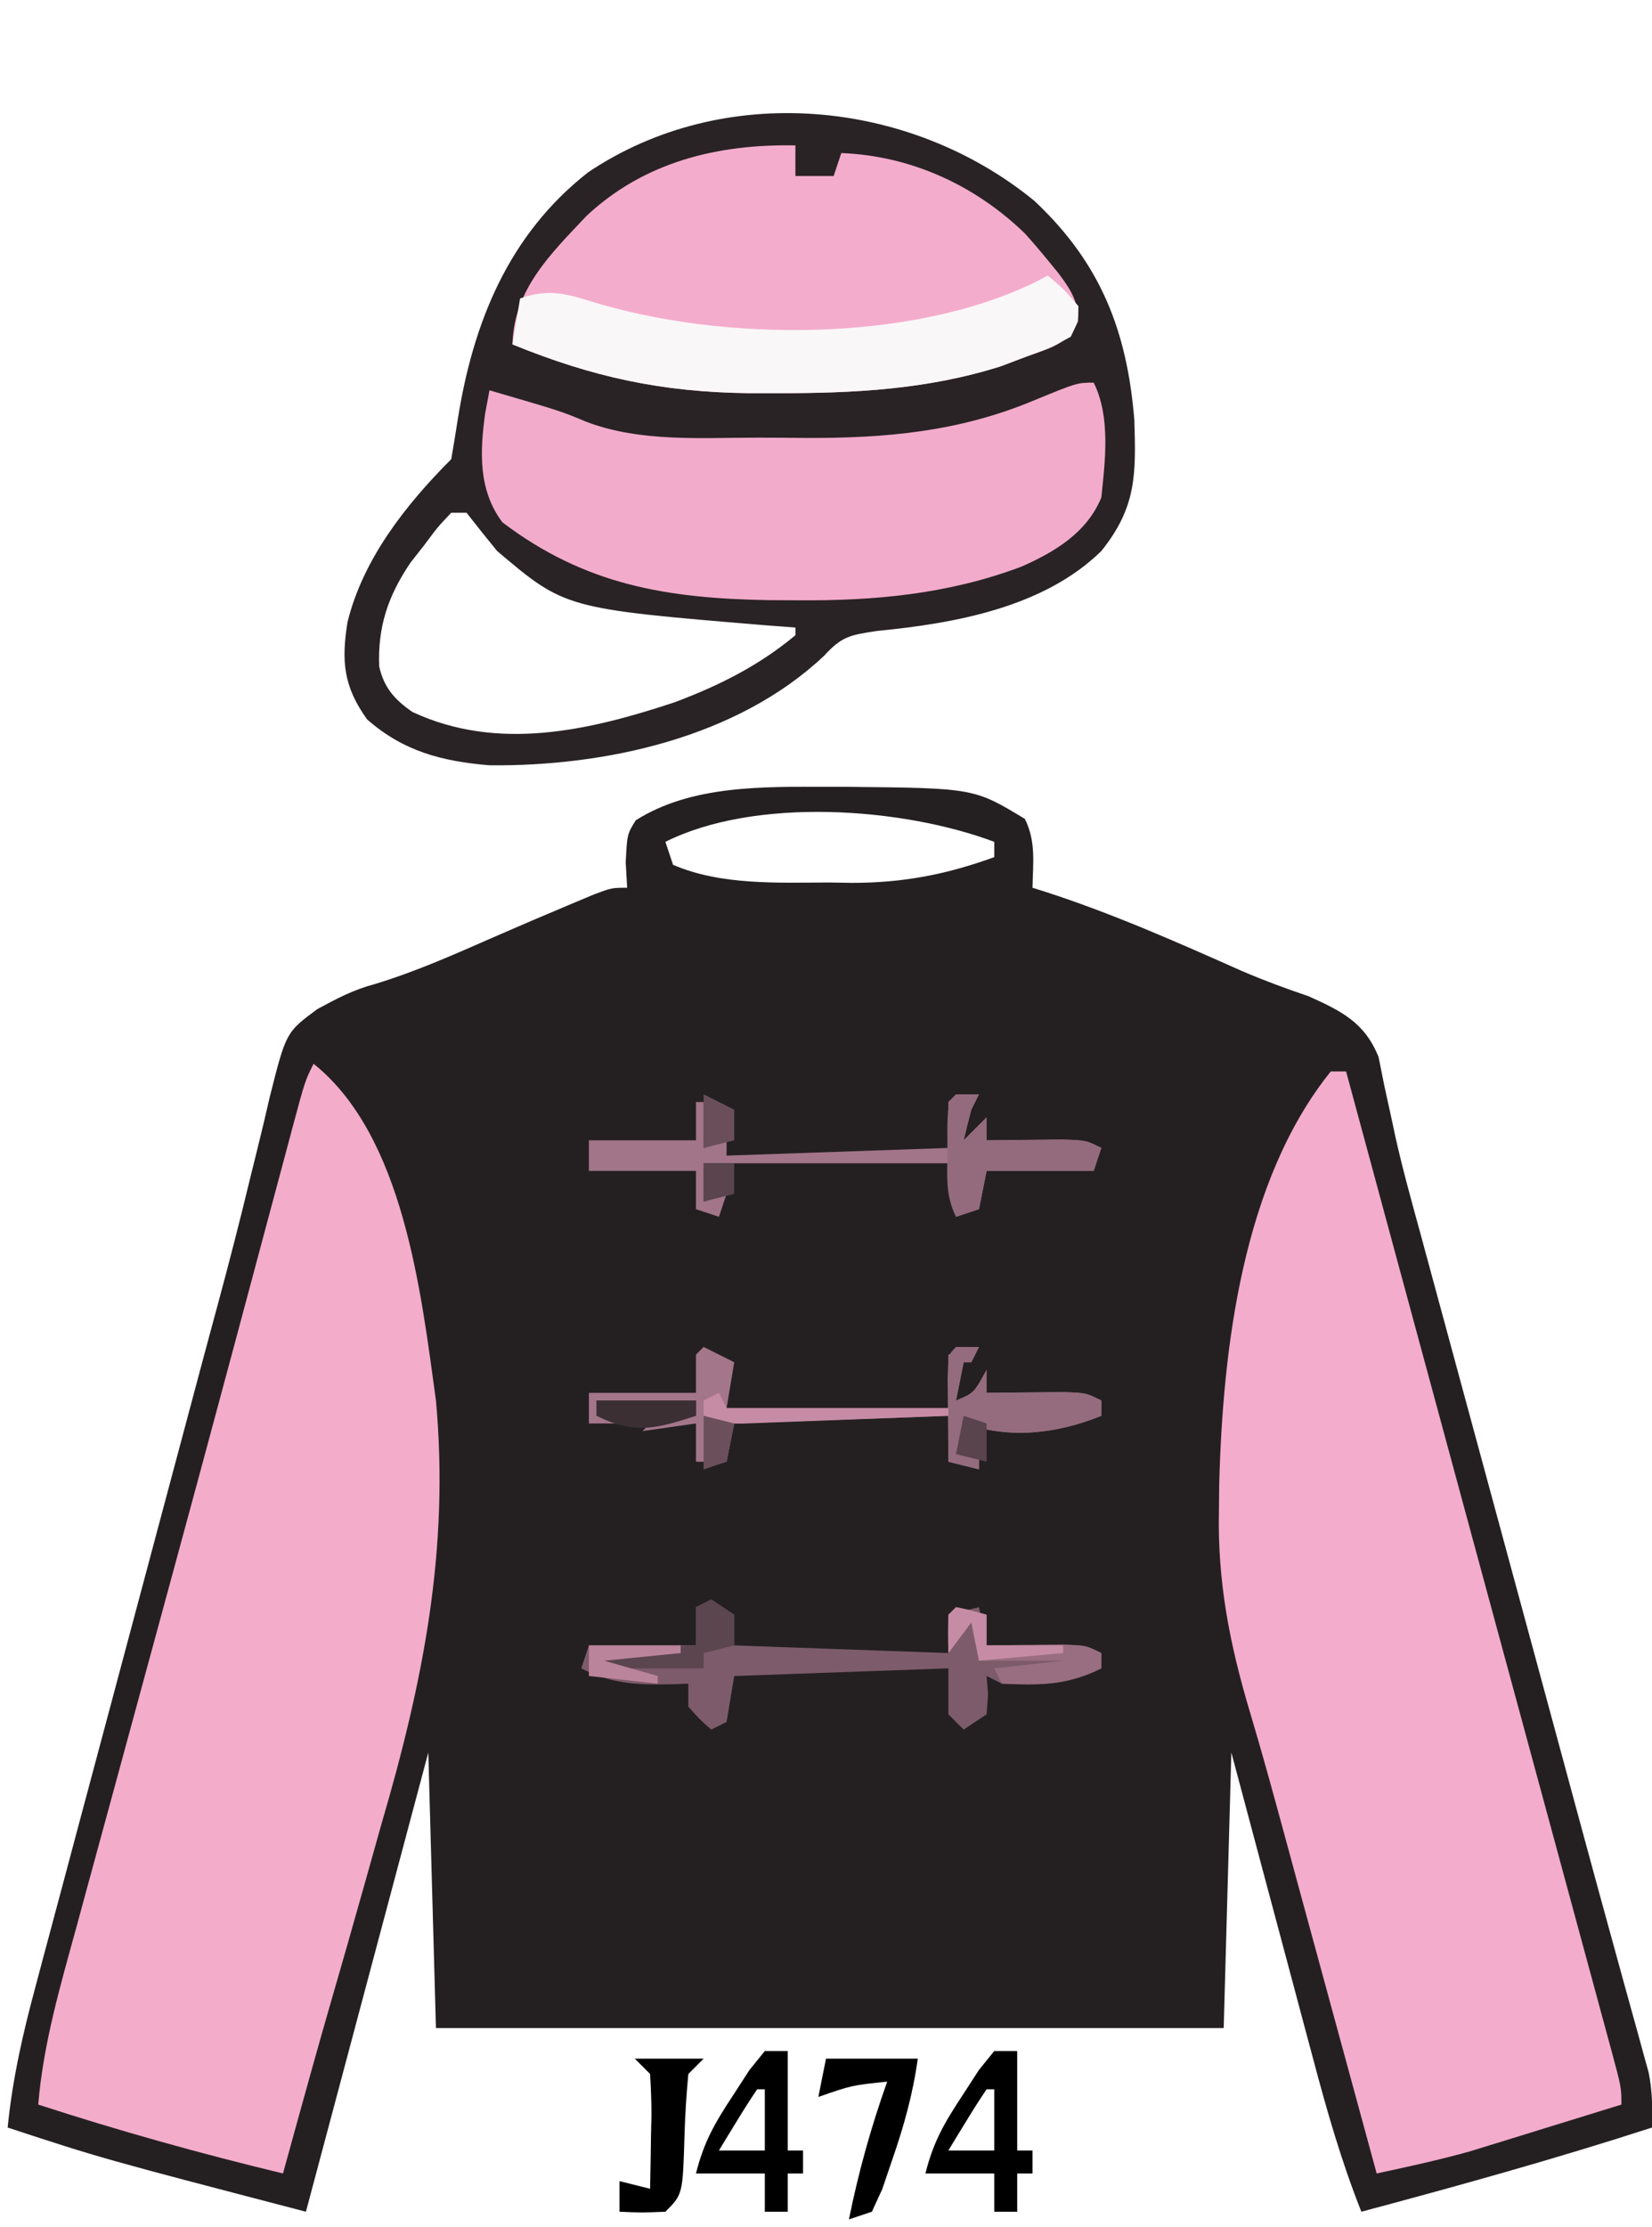 <?xml version="1.0" encoding="UTF-8"?>
<svg version="1.1" xmlns="http://www.w3.org/2000/svg" width="216" height="291">
<path d="M0 0 C0.828 0.001 1.657 0.002 2.51 0.002 C19.094 0.167 19.094 0.167 25.75 4.188 C27.228 7.144 26.81 9.93 26.75 13.188 C27.281 13.355 27.813 13.522 28.361 13.694 C37.232 16.559 45.677 20.311 54.188 24.091 C57.036 25.31 59.914 26.375 62.849 27.363 C67.151 29.307 70.191 30.791 72 35.311 C72.25 36.555 72.499 37.799 72.757 39.081 C73.071 40.53 73.388 41.978 73.708 43.426 C73.873 44.199 74.038 44.972 74.208 45.768 C75.16 50.017 76.329 54.206 77.48 58.404 C77.983 60.259 78.485 62.115 78.988 63.97 C79.519 65.925 80.051 67.881 80.582 69.836 C81.143 71.903 81.703 73.97 82.263 76.038 C83.731 81.45 85.2 86.861 86.669 92.273 C88.143 97.701 89.615 103.13 91.088 108.559 C91.375 109.616 91.661 110.673 91.957 111.762 C93.369 116.967 94.78 122.171 96.189 127.377 C96.726 129.358 97.263 131.338 97.799 133.319 C98.056 134.266 98.313 135.214 98.577 136.189 C99.903 141.08 101.237 145.968 102.585 150.852 C103.109 152.754 103.631 154.656 104.153 156.558 C104.741 158.7 105.334 160.841 105.933 162.98 C106.304 164.337 106.304 164.337 106.682 165.721 C106.892 166.475 107.101 167.228 107.317 168.005 C107.801 170.444 107.825 172.707 107.75 175.188 C95.189 179.255 82.505 182.782 69.75 186.188 C67.121 179.584 65.216 172.897 63.395 166.031 C62.935 164.317 62.935 164.317 62.466 162.568 C61.494 158.942 60.528 155.315 59.562 151.688 C58.902 149.219 58.241 146.75 57.58 144.281 C55.965 138.251 54.358 132.219 52.75 126.188 C52.42 138.067 52.09 149.947 51.75 162.188 C17.76 162.188 -16.23 162.188 -51.25 162.188 C-51.58 150.308 -51.91 138.428 -52.25 126.188 C-57.53 145.988 -62.81 165.787 -68.25 186.188 C-94.946 179.223 -94.946 179.223 -107.25 175.188 C-106.615 168.816 -105.254 162.861 -103.585 156.686 C-103.178 155.152 -103.178 155.152 -102.762 153.587 C-101.865 150.216 -100.96 146.846 -100.055 143.477 C-99.422 141.107 -98.79 138.737 -98.159 136.366 C-96.493 130.118 -94.82 123.872 -93.146 117.625 C-91.468 111.361 -89.797 105.094 -88.125 98.828 C-86.231 91.734 -84.337 84.64 -82.439 77.547 C-82.149 76.461 -81.859 75.376 -81.56 74.258 C-80.986 72.118 -80.408 69.979 -79.828 67.84 C-78.307 62.228 -76.857 56.608 -75.497 50.954 C-75.203 49.768 -74.908 48.581 -74.605 47.359 C-74.042 45.09 -73.5 42.816 -72.982 40.537 C-70.847 32.07 -70.847 32.07 -66.762 29.048 C-64.212 27.669 -62.061 26.525 -59.285 25.785 C-53.98 24.185 -49.008 21.972 -43.939 19.748 C-40.494 18.24 -37.04 16.763 -33.57 15.312 C-32.593 14.903 -31.616 14.493 -30.61 14.07 C-28.25 13.188 -28.25 13.188 -26.25 13.188 C-26.312 12.094 -26.374 11.001 -26.438 9.875 C-26.25 6.188 -26.25 6.188 -25.125 4.375 C-17.808 -0.259 -8.388 -0.009 0 0 Z M-21.25 7.188 C-20.92 8.178 -20.59 9.168 -20.25 10.188 C-13.992 12.893 -6.492 12.522 0.188 12.5 C1.16 12.516 2.133 12.532 3.135 12.549 C9.815 12.553 15.473 11.462 21.75 9.188 C21.75 8.527 21.75 7.867 21.75 7.188 C9.717 2.675 -9.493 1.309 -21.25 7.188 Z " fill="#242021" transform="translate(108.25,102.812)"/>
<path d="M0 0 C8.624 8.101 12.114 16.926 13.066 28.641 C13.283 35.766 13.35 40.018 8.75 45.75 C1.217 53.119 -10.385 55.204 -20.543 56.188 C-24.109 56.729 -25.173 56.89 -27.5 59.438 C-38.858 70.153 -56.11 73.901 -71.25 73.75 C-77.459 73.218 -82.463 71.953 -87.25 67.75 C-90.356 63.441 -90.626 60.109 -89.812 55.035 C-87.782 46.788 -82.181 39.681 -76.25 33.75 C-75.956 32.029 -75.666 30.308 -75.401 28.582 C-73.394 15.88 -68.747 4.401 -58.344 -3.742 C-40.596 -15.645 -16.301 -13.337 0 0 Z M-76.25 40.75 C-78 42.591 -78 42.591 -79.75 44.938 C-80.358 45.715 -80.967 46.492 -81.594 47.293 C-84.509 51.617 -85.868 55.622 -85.672 60.82 C-85.066 63.592 -83.637 65.185 -81.332 66.777 C-70.162 71.996 -58.158 69.207 -47 65.5 C-41.231 63.332 -35.999 60.72 -31.25 56.75 C-31.25 56.42 -31.25 56.09 -31.25 55.75 C-32.543 55.652 -33.836 55.554 -35.168 55.453 C-61.352 53.279 -61.352 53.279 -70.25 45.75 C-71.602 44.098 -72.94 42.435 -74.25 40.75 C-74.91 40.75 -75.57 40.75 -76.25 40.75 Z " fill="#292325" transform="translate(135.25,26.25)"/>
<path d="M0 0 C11.781 9.425 14.051 29.833 16 44 C17.784 63.588 14.303 80.86 8.812 99.562 C8.129 101.984 7.449 104.407 6.771 106.83 C5.171 112.533 3.535 118.225 1.888 123.915 C0.566 128.507 -0.715 133.109 -1.988 137.715 C-2.197 138.468 -2.405 139.221 -2.62 139.997 C-3.081 141.665 -3.541 143.332 -4 145 C-14.819 142.399 -25.417 139.434 -36 136 C-35.346 128.05 -33.124 120.521 -31.02 112.859 C-30.61 111.352 -30.201 109.845 -29.792 108.337 C-28.698 104.306 -27.597 100.277 -26.495 96.248 C-25.355 92.076 -24.221 87.902 -23.087 83.729 C-21.714 78.68 -20.341 73.631 -18.966 68.583 C-16.155 58.264 -13.363 47.94 -10.594 37.609 C-10.265 36.384 -9.937 35.159 -9.598 33.897 C-8.37 29.316 -7.142 24.734 -5.918 20.152 C-5.099 17.091 -4.278 14.03 -3.457 10.969 C-3.219 10.077 -2.982 9.184 -2.737 8.265 C-1.114 2.227 -1.114 2.227 0 0 Z " fill="#F4ACCB" transform="translate(41,139)"/>
<path d="M0 0 C0.66 0 1.32 0 2 0 C2.678 2.504 3.357 5.008 4.035 7.512 C4.261 8.347 4.488 9.182 4.721 10.042 C6.059 14.981 7.396 19.92 8.733 24.86 C12.03 37.039 15.33 49.218 18.636 61.395 C20.737 69.13 22.835 76.866 24.933 84.601 C26.257 89.485 27.582 94.369 28.91 99.252 C30.179 103.922 31.446 108.592 32.711 113.263 C33.185 115.012 33.66 116.76 34.136 118.509 C34.792 120.916 35.444 123.324 36.095 125.732 C36.29 126.444 36.484 127.157 36.685 127.89 C38 132.772 38 132.772 38 135 C34.356 136.131 30.709 137.254 27.062 138.375 C26.041 138.692 25.019 139.009 23.967 139.336 C22.958 139.645 21.949 139.955 20.91 140.273 C19.994 140.556 19.077 140.839 18.133 141.13 C14.121 142.244 10.071 143.129 6 144 C5.735 143.026 5.735 143.026 5.464 142.033 C3.599 135.185 1.732 128.338 -0.134 121.49 C-0.828 118.946 -1.521 116.401 -2.214 113.856 C-2.887 111.385 -3.561 108.914 -4.235 106.443 C-4.898 104.009 -5.559 101.576 -6.219 99.142 C-7.624 93.969 -9.041 88.805 -10.582 83.671 C-13.212 74.862 -14.821 66.699 -14.625 57.438 C-14.612 56.259 -14.598 55.081 -14.585 53.867 C-14.117 36.169 -11.527 14.31 0 0 Z " fill="#F4ACCC" transform="translate(174,140)"/>
<path d="M0 0 C0 1.32 0 2.64 0 4 C1.65 4 3.3 4 5 4 C5.33 3.01 5.66 2.02 6 1 C15.063 1.349 23.468 5.179 30 11.5 C31.028 12.642 32.031 13.808 33 15 C33.443 15.54 33.887 16.08 34.344 16.637 C35.923 18.755 37.013 20.318 36.961 23.012 C35.466 26.106 33.288 26.471 30.125 27.625 C29.055 28.03 27.985 28.435 26.883 28.852 C17.311 31.891 7.735 32.387 -2.25 32.375 C-3.527 32.375 -4.805 32.375 -6.121 32.375 C-17.488 32.237 -26.506 30.282 -37 26 C-36.816 18.815 -32.016 14.2 -27.332 9.23 C-19.772 2.138 -10.126 -0.199 0 0 Z " fill="#F4ACCC" transform="translate(104,19)"/>
<path d="M0 0 C2.223 4.447 1.506 10.173 1 15 C-0.871 19.591 -5.096 22.136 -9.495 24.061 C-19.052 27.645 -28.685 28.525 -38.812 28.438 C-40.032 28.431 -41.252 28.425 -42.508 28.419 C-55.826 28.189 -66.477 26.449 -77.312 18.25 C-80.48 14.027 -80.255 9.024 -79.562 4 C-79.377 3.01 -79.191 2.02 -79 1 C-69.686 3.713 -69.686 3.713 -66.312 5.125 C-59.237 7.802 -51.288 7.186 -43.832 7.185 C-41.769 7.187 -39.707 7.206 -37.645 7.225 C-27.177 7.271 -17.648 6.41 -7.938 2.375 C-2.165 0 -2.165 0 0 0 Z " fill="#F3ABCB" transform="translate(143,50)"/>
<path d="M0 0 C2.062 1.75 2.062 1.75 4 4 C3.988 5.977 3.988 5.977 3 8 C0.445 9.414 0.445 9.414 -2.875 10.625 C-3.945 11.03 -5.015 11.435 -6.117 11.852 C-15.689 14.891 -25.265 15.387 -35.25 15.375 C-36.527 15.375 -37.805 15.375 -39.121 15.375 C-50.488 15.237 -59.506 13.282 -70 9 C-69.67 7.02 -69.34 5.04 -69 3 C-65.461 1.76 -63.286 2.274 -59.75 3.375 C-42.576 8.686 -17.811 8.823 -1.512 0.805 C-1.013 0.539 -0.514 0.274 0 0 Z " fill="#FAF7F8" transform="translate(137,36)"/>
<path d="M0 0 C0.99 0.66 1.98 1.32 3 2 C3 3.32 3 4.64 3 6 C16.86 6.495 16.86 6.495 31 7 C31 5.35 31 3.7 31 2 C32.32 1.67 33.64 1.34 35 1 C35.495 3.475 35.495 3.475 36 6 C37.373 5.983 37.373 5.983 38.773 5.965 C40.556 5.951 40.556 5.951 42.375 5.938 C43.558 5.926 44.742 5.914 45.961 5.902 C49 6 49 6 51 7 C51 7.66 51 8.32 51 9 C46.49 11.255 42.943 11.243 38 11 C37.34 10.67 36.68 10.34 36 10 C36.062 10.784 36.124 11.568 36.188 12.375 C36.095 13.674 36.095 13.674 36 15 C35.01 15.66 34.02 16.32 33 17 C32.34 16.34 31.68 15.68 31 15 C31 13.02 31 11.04 31 9 C21.76 9.33 12.52 9.66 3 10 C2.67 11.98 2.34 13.96 2 16 C1.34 16.33 0.68 16.66 0 17 C-1.5 15.688 -1.5 15.688 -3 14 C-3 13.01 -3 12.02 -3 11 C-3.592 11.023 -4.183 11.046 -4.793 11.07 C-9.338 11.174 -12.859 11.137 -17 9 C-16.67 8.01 -16.34 7.02 -16 6 C-11.38 6 -6.76 6 -2 6 C-2 4.35 -2 2.7 -2 1 C-1.34 0.67 -0.68 0.34 0 0 Z " fill="#7D5B6A" transform="translate(93,209)"/>
<path d="M0 0 C1.32 0.66 2.64 1.32 4 2 C3.67 3.98 3.34 5.96 3 8 C12.57 8 22.14 8 32 8 C32 5.69 32 3.38 32 1 C33.32 0.67 34.64 0.34 36 0 C35.67 0.66 35.34 1.32 35 2 C34.67 2 34.34 2 34 2 C33.67 3.65 33.34 5.3 33 7 C35.331 6.041 35.331 6.041 37 3 C37 3.99 37 4.98 37 6 C38.373 5.983 38.373 5.983 39.773 5.965 C41.556 5.951 41.556 5.951 43.375 5.938 C44.558 5.926 45.742 5.914 46.961 5.902 C50 6 50 6 52 7 C52 7.66 52 8.32 52 9 C46.1 11.36 40.152 12.051 34 10 C33.67 11.32 33.34 12.64 33 14 C33.99 14 34.98 14 36 14 C36 14.66 36 15.32 36 16 C34.68 15.67 33.36 15.34 32 15 C32 13.02 32 11.04 32 9 C22.76 9.33 13.52 9.66 4 10 C3.67 11.65 3.34 13.3 3 15 C1.68 15 0.36 15 -1 15 C-1 13.35 -1 11.7 -1 10 C-3.31 10.33 -5.62 10.66 -8 11 C-6 9 -6 9 -3.375 8.875 C-2.591 8.916 -1.808 8.957 -1 9 C-1 8.34 -1 7.68 -1 7 C-5.29 7 -9.58 7 -14 7 C-14 7.66 -14 8.32 -14 9 C-12.68 9.33 -11.36 9.66 -10 10 C-11.65 10 -13.3 10 -15 10 C-15 8.68 -15 7.36 -15 6 C-10.38 6 -5.76 6 -1 6 C-1 4.35 -1 2.7 -1 1 C-0.67 0.67 -0.34 0.34 0 0 Z " fill="#A4768A" transform="translate(92,176)"/>
<path d="M0 0 C0.99 0 1.98 0 3 0 C2.67 0.66 2.34 1.32 2 2 C1.648 3.329 1.312 4.662 1 6 C1.99 5.01 2.98 4.02 4 3 C4 3.99 4 4.98 4 6 C5.373 5.983 5.373 5.983 6.773 5.965 C8.556 5.951 8.556 5.951 10.375 5.938 C11.558 5.926 12.742 5.914 13.961 5.902 C17 6 17 6 19 7 C18.67 7.99 18.34 8.98 18 10 C13.38 10 8.76 10 4 10 C3.67 11.65 3.34 13.3 3 15 C2.01 15.33 1.02 15.66 0 16 C-0.495 12.535 -0.495 12.535 -1 9 C-11.56 9 -22.12 9 -33 9 C-33 10.65 -33 12.3 -33 14 C-32.01 13.67 -31.02 13.34 -30 13 C-30.33 13.99 -30.66 14.98 -31 16 C-31.99 15.67 -32.98 15.34 -34 15 C-34 13.35 -34 11.7 -34 10 C-38.62 10 -43.24 10 -48 10 C-48 8.68 -48 7.36 -48 6 C-43.38 6 -38.76 6 -34 6 C-34 4.35 -34 2.7 -34 1 C-33.67 1 -33.34 1 -33 1 C-33 2.98 -33 4.96 -33 7 C-32.01 6.67 -31.02 6.34 -30 6 C-30 6.66 -30 7.32 -30 8 C-20.43 7.67 -10.86 7.34 -1 7 C-1 5.02 -1 3.04 -1 1 C-0.67 0.67 -0.34 0.34 0 0 Z " fill="#A37589" transform="translate(125,143)"/>
<path d="M0 0 C0.99 0 1.98 0 3 0 C3 4.29 3 8.58 3 13 C3.66 13 4.32 13 5 13 C5 13.99 5 14.98 5 16 C4.34 16 3.68 16 3 16 C3 17.65 3 19.3 3 21 C2.01 21 1.02 21 0 21 C0 19.35 0 17.7 0 16 C-2.97 16 -5.94 16 -9 16 C-7.953 11.812 -6.487 9.332 -4.125 5.75 C-3.077 4.134 -3.077 4.134 -2.008 2.484 C-1.345 1.665 -0.683 0.845 0 0 Z M-1 5 C-1.891 6.309 -2.739 7.648 -3.562 9 C-4.018 9.742 -4.473 10.485 -4.941 11.25 C-5.465 12.116 -5.465 12.116 -6 13 C-4.02 13 -2.04 13 0 13 C0 10.36 0 7.72 0 5 C-0.33 5 -0.66 5 -1 5 Z " fill="#000000" transform="translate(130,268)"/>
<path d="M0 0 C0.99 0 1.98 0 3 0 C3 4.29 3 8.58 3 13 C3.66 13 4.32 13 5 13 C5 13.99 5 14.98 5 16 C4.34 16 3.68 16 3 16 C3 17.65 3 19.3 3 21 C2.01 21 1.02 21 0 21 C0 19.35 0 17.7 0 16 C-2.97 16 -5.94 16 -9 16 C-7.953 11.812 -6.487 9.332 -4.125 5.75 C-3.077 4.134 -3.077 4.134 -2.008 2.484 C-1.345 1.665 -0.683 0.845 0 0 Z M-1 5 C-1.891 6.309 -2.739 7.648 -3.562 9 C-4.018 9.742 -4.473 10.485 -4.941 11.25 C-5.465 12.116 -5.465 12.116 -6 13 C-4.02 13 -2.04 13 0 13 C0 10.36 0 7.72 0 5 C-0.33 5 -0.66 5 -1 5 Z " fill="#000000" transform="translate(100,268)"/>
<path d="M0 0 C0.99 0 1.98 0 3 0 C2.67 0.66 2.34 1.32 2 2 C1.648 3.329 1.312 4.662 1 6 C1.99 5.01 2.98 4.02 4 3 C4 3.99 4 4.98 4 6 C5.373 5.983 5.373 5.983 6.773 5.965 C8.556 5.951 8.556 5.951 10.375 5.938 C11.558 5.926 12.742 5.914 13.961 5.902 C17 6 17 6 19 7 C18.67 7.99 18.34 8.98 18 10 C13.38 10 8.76 10 4 10 C3.67 11.65 3.34 13.3 3 15 C2.01 15.33 1.02 15.66 0 16 C-1.433 13.134 -1.132 10.628 -1.125 7.438 C-1.128 6.261 -1.13 5.084 -1.133 3.871 C-1 1 -1 1 0 0 Z " fill="#946B7C" transform="translate(125,143)"/>
<path d="M0 0 C0.99 0 1.98 0 3 0 C2.67 0.66 2.34 1.32 2 2 C1.67 2 1.34 2 1 2 C0.67 3.65 0.34 5.3 0 7 C2.331 6.041 2.331 6.041 4 3 C4 3.99 4 4.98 4 6 C5.373 5.983 5.373 5.983 6.773 5.965 C8.556 5.951 8.556 5.951 10.375 5.938 C11.558 5.926 12.742 5.914 13.961 5.902 C17 6 17 6 19 7 C19 7.66 19 8.32 19 9 C13.1 11.36 7.152 12.051 1 10 C0.67 11.32 0.34 12.64 0 14 C0.99 14 1.98 14 3 14 C3 14.66 3 15.32 3 16 C1.68 15.67 0.36 15.34 -1 15 C-1.027 12.688 -1.046 10.375 -1.062 8.062 C-1.074 6.775 -1.086 5.487 -1.098 4.16 C-1 1 -1 1 0 0 Z " fill="#956C7D" transform="translate(125,176)"/>
<path d="M0 0 C3.96 0 7.92 0 12 0 C11.357 4.654 10.17 8.878 8.625 13.312 C8.205 14.546 7.785 15.78 7.352 17.051 C6.906 18.024 6.46 18.997 6 20 C5.01 20.33 4.02 20.66 3 21 C4.24 14.828 5.896 8.933 8 3 C3.354 3.485 3.354 3.485 -1 5 C-0.67 3.35 -0.34 1.7 0 0 Z " fill="#000000" transform="translate(108,269)"/>
<path d="M0 0 C2.97 0 5.94 0 9 0 C8.34 0.66 7.68 1.32 7 2 C6.745 4.689 6.58 7.306 6.5 10 C6.27 17.73 6.27 17.73 4 20 C0.875 20.125 0.875 20.125 -2 20 C-2 18.68 -2 17.36 -2 16 C-0.68 16.33 0.64 16.66 2 17 C2.054 14.541 2.094 12.084 2.125 9.625 C2.142 8.926 2.159 8.228 2.176 7.508 C2.193 5.671 2.103 3.834 2 2 C1.34 1.34 0.68 0.68 0 0 Z " fill="#000000" transform="translate(83,269)"/>
<path d="M0 0 C2.062 0.438 2.062 0.438 4 1 C4 2.32 4 3.64 4 5 C5.373 4.983 5.373 4.983 6.773 4.965 C8.556 4.951 8.556 4.951 10.375 4.938 C11.558 4.926 12.742 4.914 13.961 4.902 C17 5 17 5 19 6 C19 6.66 19 7.32 19 8 C14.503 10.248 10.921 10.167 6 10 C5.67 9.34 5.34 8.68 5 8 C9.455 7.505 9.455 7.505 14 7 C10.37 7 6.74 7 3 7 C2.67 5.35 2.34 3.7 2 2 C1.01 3.32 0.02 4.64 -1 6 C-1.043 4.334 -1.041 2.666 -1 1 C-0.67 0.67 -0.34 0.34 0 0 Z " fill="#986E80" transform="translate(125,210)"/>
<path d="M0 0 C0.99 0.66 1.98 1.32 3 2 C3 3.32 3 4.64 3 6 C1.68 6.33 0.36 6.66 -1 7 C-1 7.66 -1 8.32 -1 9 C-5.62 9 -10.24 9 -15 9 C-14.67 8.34 -14.34 7.68 -14 7 C-11.277 6.586 -11.277 6.586 -7.938 6.375 C-6.833 6.3 -5.728 6.225 -4.59 6.148 C-3.735 6.099 -2.881 6.05 -2 6 C-2 4.35 -2 2.7 -2 1 C-1.34 0.67 -0.68 0.34 0 0 Z " fill="#5B454E" transform="translate(93,209)"/>
<path d="M0 0 C0.33 0.66 0.66 1.32 1 2 C10.57 2 20.14 2 30 2 C30 2.33 30 2.66 30 3 C25.764 3.168 21.529 3.328 17.292 3.482 C15.851 3.536 14.41 3.591 12.968 3.648 C10.898 3.73 8.828 3.805 6.758 3.879 C5.511 3.926 4.265 3.973 2.981 4.022 C0 4 0 4 -2 3 C-2 2.34 -2 1.68 -2 1 C-1.34 0.67 -0.68 0.34 0 0 Z " fill="#C68CA5" transform="translate(94,182)"/>
<path d="M0 0 C4.29 0 8.58 0 13 0 C13 0.66 13 1.32 13 2 C7.761 3.713 4.909 4.454 0 2 C0 1.34 0 0.68 0 0 Z " fill="#3B2F34" transform="translate(78,183)"/>
<path d="M0 0 C3.96 0 7.92 0 12 0 C12 0.33 12 0.66 12 1 C8.7 1.33 5.4 1.66 2 2 C4.31 2.66 6.62 3.32 9 4 C9 4.33 9 4.66 9 5 C6.03 4.67 3.06 4.34 0 4 C0 2.68 0 1.36 0 0 Z " fill="#BA849B" transform="translate(77,215)"/>
<path d="M0 0 C2.062 0.438 2.062 0.438 4 1 C4 2.32 4 3.64 4 5 C7.3 5 10.6 5 14 5 C14 5.33 14 5.66 14 6 C10.37 6.33 6.74 6.66 3 7 C2.67 5.35 2.34 3.7 2 2 C1.01 3.32 0.02 4.64 -1 6 C-1.043 4.334 -1.041 2.666 -1 1 C-0.67 0.67 -0.34 0.34 0 0 Z " fill="#C68CA5" transform="translate(125,210)"/>
<path d="M0 0 C1.98 0.99 1.98 0.99 4 2 C4 3.32 4 4.64 4 6 C2.68 6.33 1.36 6.66 0 7 C0 4.69 0 2.38 0 0 Z " fill="#6A4F5A" transform="translate(92,143)"/>
<path d="M0 0 C1.32 0.33 2.64 0.66 4 1 C3.67 2.65 3.34 4.3 3 6 C2.01 6.33 1.02 6.66 0 7 C0 4.69 0 2.38 0 0 Z " fill="#6B505B" transform="translate(92,185)"/>
<path d="M0 0 C0.99 0.33 1.98 0.66 3 1 C3 2.65 3 4.3 3 6 C1.68 5.67 0.36 5.34 -1 5 C-0.67 3.35 -0.34 1.7 0 0 Z " fill="#59434C" transform="translate(126,185)"/>
<path d="M0 0 C1.32 0 2.64 0 4 0 C4 1.32 4 2.64 4 4 C2.68 4.33 1.36 4.66 0 5 C0 3.35 0 1.7 0 0 Z " fill="#5A444D" transform="translate(92,152)"/>
</svg>
